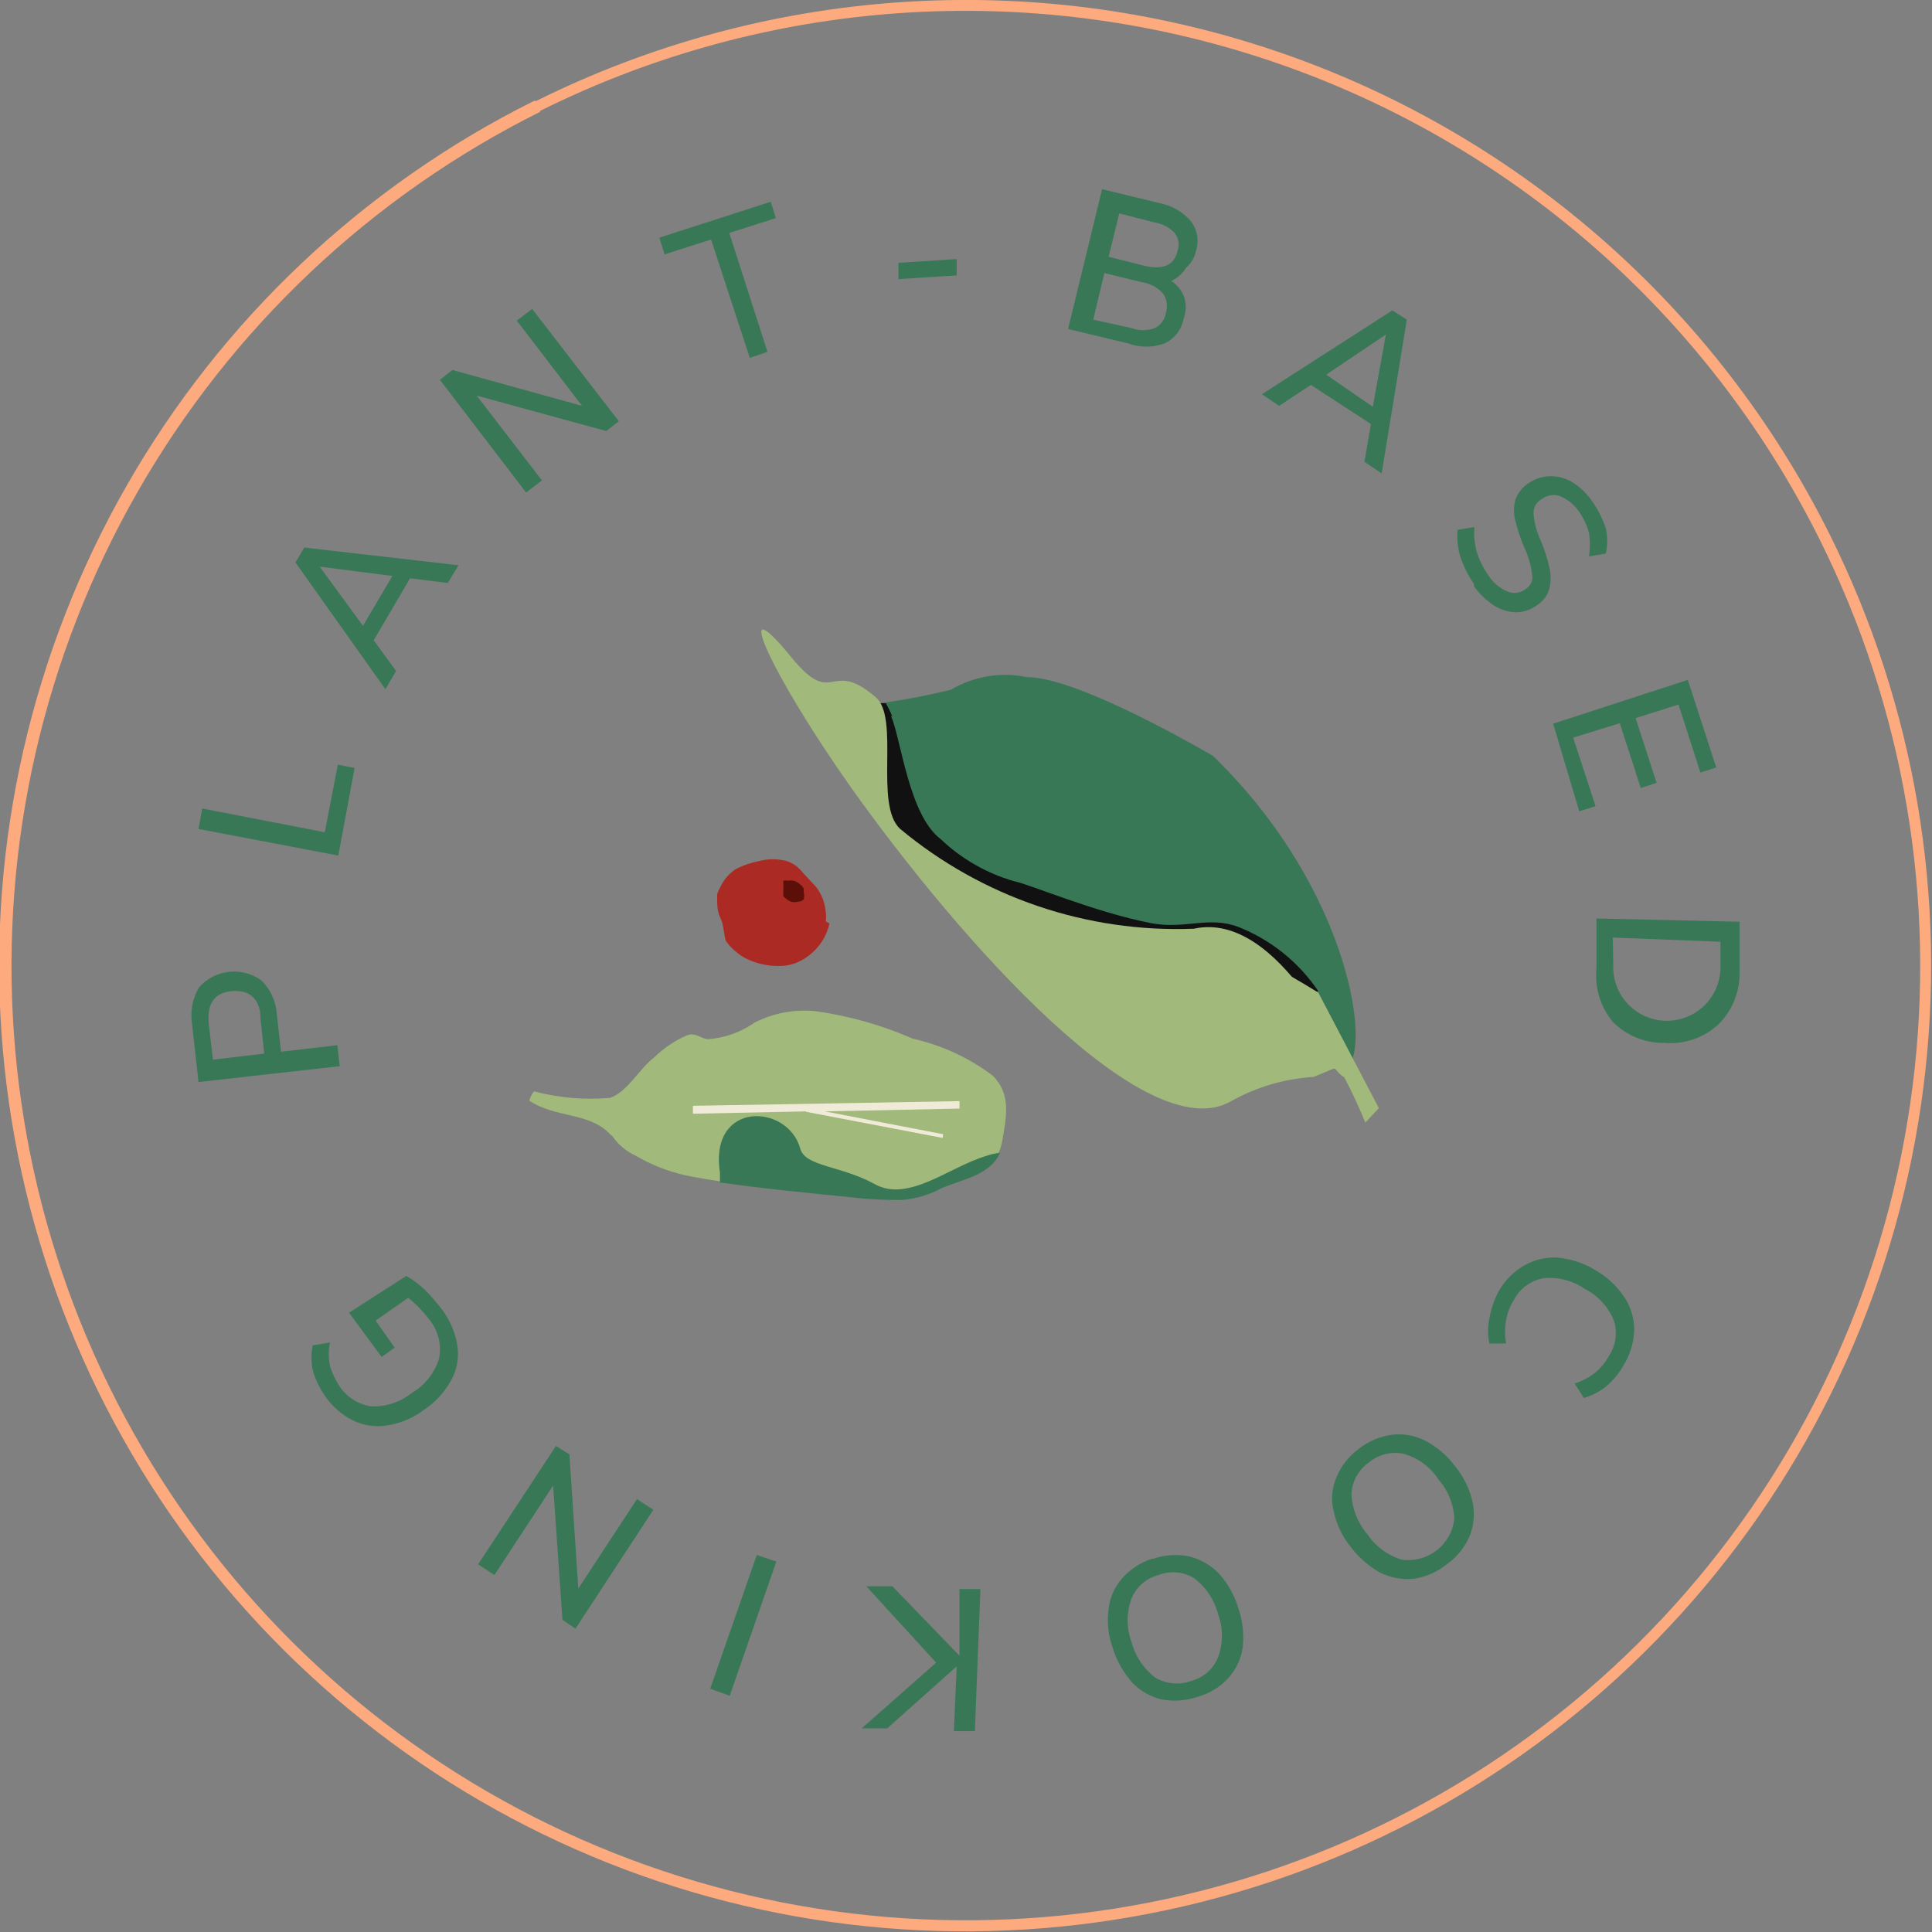 <svg width="80" height="80" viewBox="0 0 80 80" fill="none" xmlns="http://www.w3.org/2000/svg">
<rect x="0" y="0" width="80" height="80" fill="#808080" stroke="none"/>
<g clip-path="url(#clip0_1502_20457)">
<path d="M22.19 4.187C26.888 1.848 32.001 0.457 37.236 0.094C42.471 -0.269 47.727 0.403 52.703 2.071C57.679 3.739 62.277 6.371 66.236 9.817C70.194 13.262 73.436 17.453 75.774 22.151V22.151C79.299 29.233 80.644 37.202 79.641 45.049C78.637 52.895 75.329 60.269 70.135 66.235C64.941 72.202 58.095 76.495 50.461 78.571C42.828 80.647 34.75 80.413 27.249 77.899C19.749 75.384 13.162 70.702 8.323 64.444C3.483 58.187 0.608 50.634 0.06 42.743C-0.488 34.851 1.317 26.974 5.246 20.108C9.174 13.241 15.051 7.694 22.132 4.168L22.19 4.187ZM22.364 4.631C15.368 8.118 9.564 13.602 5.685 20.389C1.806 27.176 0.027 34.96 0.573 42.758C1.119 50.556 3.966 58.017 8.753 64.197C13.539 70.376 20.051 74.998 27.465 77.476C34.879 79.955 42.861 80.179 50.402 78.12C57.943 76.061 64.704 71.812 69.83 65.911C74.956 60.009 78.216 52.72 79.198 44.965C80.181 37.21 78.842 29.338 75.35 22.344V22.344C70.677 12.965 62.469 5.825 52.533 2.496C42.596 -0.833 31.744 -0.079 22.364 4.592V4.631Z" fill="#FCAA7E"/>
<path d="M14.453 54.356L16.826 52.832C17.113 52.998 17.379 53.199 17.617 53.43C17.888 53.708 18.14 54.004 18.37 54.317C18.677 54.753 18.875 55.256 18.948 55.784C19.008 56.272 18.907 56.767 18.659 57.192C18.388 57.676 18.004 58.086 17.54 58.389C17.094 58.726 16.569 58.945 16.016 59.026C15.535 59.102 15.043 59.028 14.607 58.813C14.14 58.577 13.741 58.225 13.449 57.791C13.224 57.467 13.055 57.108 12.948 56.729C12.882 56.392 12.882 56.044 12.948 55.707L13.662 55.591C13.601 55.91 13.601 56.237 13.662 56.556C13.75 56.849 13.88 57.129 14.047 57.385C14.195 57.611 14.388 57.802 14.614 57.949C14.84 58.095 15.094 58.192 15.36 58.234C15.975 58.259 16.578 58.06 17.058 57.675C17.592 57.36 17.991 56.858 18.177 56.266C18.234 55.992 18.231 55.708 18.168 55.435C18.105 55.161 17.983 54.905 17.81 54.684C17.549 54.332 17.244 54.014 16.903 53.739L15.553 54.684L16.344 55.803L15.803 56.189L14.453 54.356ZM20.473 65.219L19.797 64.776L23.02 59.874L23.579 60.222L23.946 65.779L26.377 62.074L27.053 62.518L23.83 67.439L23.29 67.072L22.904 61.515L20.473 65.219ZM32.147 64.66L30.217 70.217L29.407 69.928L31.336 64.39L32.147 64.66ZM35.871 65.683H36.951L39.73 68.558V65.798H40.598L40.367 71.683H39.498L39.614 69.001L36.739 71.568H35.678L38.765 68.847L35.871 65.683ZM47.969 65.219C47.718 65.284 47.486 65.406 47.291 65.577C47.097 65.748 46.946 65.963 46.85 66.204C46.641 66.777 46.641 67.406 46.85 67.979C47.002 68.57 47.349 69.094 47.834 69.465C48.059 69.598 48.311 69.679 48.572 69.702C48.832 69.726 49.094 69.691 49.339 69.6C49.587 69.534 49.816 69.411 50.008 69.24C50.199 69.069 50.347 68.855 50.439 68.615C50.649 68.042 50.649 67.413 50.439 66.84C50.287 66.249 49.941 65.725 49.455 65.355C49.235 65.218 48.986 65.134 48.728 65.111C48.47 65.087 48.21 65.124 47.969 65.219V65.219ZM47.757 64.544C48.235 64.379 48.748 64.346 49.243 64.448C49.704 64.563 50.125 64.803 50.458 65.142C50.834 65.55 51.111 66.039 51.269 66.57C51.452 67.09 51.517 67.643 51.462 68.191C51.398 68.663 51.197 69.106 50.883 69.465C50.542 69.843 50.1 70.117 49.609 70.256C49.126 70.425 48.608 70.465 48.104 70.371C47.64 70.264 47.217 70.022 46.889 69.677C46.519 69.264 46.243 68.777 46.078 68.249C45.891 67.73 45.832 67.174 45.905 66.628C45.955 66.147 46.158 65.694 46.483 65.335C46.813 64.97 47.232 64.697 47.699 64.544H47.757ZM56.691 60.55C56.477 60.699 56.3 60.894 56.173 61.121C56.046 61.349 55.972 61.602 55.958 61.862C55.987 62.472 56.217 63.056 56.614 63.521C56.953 64.029 57.457 64.404 58.042 64.583C58.295 64.618 58.553 64.602 58.801 64.537C59.049 64.471 59.281 64.357 59.484 64.2C59.687 64.044 59.856 63.849 59.983 63.626C60.11 63.404 60.191 63.158 60.222 62.904C60.198 62.298 59.966 61.719 59.566 61.264C59.233 60.75 58.726 60.373 58.138 60.203C57.886 60.147 57.625 60.149 57.374 60.209C57.124 60.269 56.89 60.386 56.691 60.55V60.55ZM56.266 59.99C56.663 59.679 57.136 59.479 57.636 59.411C58.114 59.351 58.599 59.438 59.026 59.662C59.512 59.919 59.934 60.282 60.261 60.724C60.609 61.151 60.853 61.653 60.975 62.19C61.073 62.661 61.033 63.15 60.859 63.599C60.661 64.061 60.34 64.461 59.933 64.756C59.533 65.083 59.053 65.296 58.543 65.374C58.066 65.423 57.584 65.336 57.154 65.123C56.672 64.852 56.252 64.484 55.919 64.042C55.576 63.614 55.338 63.112 55.224 62.576C55.107 62.106 55.148 61.611 55.34 61.167C55.536 60.698 55.856 60.291 56.266 59.99V59.99ZM62.055 53.468C62.312 53.018 62.685 52.645 63.136 52.388C63.558 52.15 64.042 52.042 64.525 52.079C65.073 52.132 65.601 52.31 66.069 52.6C66.55 52.874 66.959 53.258 67.265 53.719C67.529 54.12 67.67 54.59 67.67 55.07C67.655 55.589 67.502 56.096 67.226 56.536C67.042 56.866 66.8 57.16 66.512 57.405C66.239 57.625 65.924 57.789 65.586 57.887L65.2 57.289C65.507 57.192 65.795 57.042 66.049 56.845C66.275 56.656 66.465 56.427 66.609 56.17C66.757 55.952 66.854 55.703 66.891 55.442C66.927 55.181 66.904 54.915 66.821 54.665C66.589 54.105 66.165 53.647 65.625 53.372C65.123 53.026 64.514 52.869 63.907 52.928C63.644 52.977 63.396 53.086 63.181 53.246C62.967 53.407 62.793 53.615 62.673 53.854C62.517 54.101 62.412 54.377 62.364 54.665C62.306 54.984 62.306 55.31 62.364 55.63H61.669C61.601 55.292 61.601 54.944 61.669 54.607C61.738 54.209 61.868 53.825 62.055 53.468V53.468ZM66.802 39.961C66.779 40.55 66.99 41.123 67.39 41.556C67.79 41.988 68.346 42.244 68.934 42.267C69.523 42.29 70.096 42.078 70.529 41.679C70.961 41.279 71.217 40.724 71.24 40.135V38.996L66.783 38.823L66.802 39.961ZM72.031 38.167V40.212C72.044 40.614 71.976 41.015 71.83 41.389C71.684 41.764 71.464 42.105 71.182 42.393C70.883 42.677 70.527 42.894 70.138 43.031C69.749 43.167 69.335 43.219 68.924 43.184C68.527 43.191 68.133 43.117 67.765 42.968C67.397 42.819 67.063 42.597 66.783 42.315C66.527 42.006 66.336 41.648 66.22 41.264C66.104 40.88 66.066 40.476 66.107 40.077V38.032L72.031 38.167ZM64.313 29.966L69.889 28.152L71.066 31.78L70.41 31.992L69.503 29.175L67.728 29.735L68.596 32.417L67.94 32.629L67.072 29.947L65.142 30.545L66.069 33.382L65.393 33.594L64.313 29.966ZM61.032 24.177C60.793 23.833 60.604 23.456 60.473 23.058C60.359 22.697 60.32 22.316 60.357 21.939L61.052 21.823C61.023 22.167 61.056 22.514 61.148 22.846C61.251 23.184 61.407 23.503 61.611 23.792C61.797 24.099 62.073 24.342 62.403 24.486C62.528 24.542 62.666 24.562 62.802 24.545C62.938 24.528 63.067 24.475 63.174 24.39C63.275 24.329 63.354 24.239 63.402 24.133C63.451 24.026 63.465 23.907 63.444 23.792C63.395 23.418 63.291 23.054 63.136 22.711C62.975 22.343 62.846 21.962 62.75 21.573C62.671 21.282 62.671 20.976 62.75 20.685C62.852 20.407 63.042 20.17 63.29 20.01C63.556 19.822 63.872 19.721 64.197 19.72C64.532 19.713 64.862 19.807 65.142 19.99C65.474 20.206 65.757 20.488 65.972 20.82C66.195 21.147 66.371 21.505 66.493 21.881C66.569 22.224 66.569 22.58 66.493 22.923L65.799 23.039C65.848 22.719 65.848 22.394 65.799 22.074C65.718 21.772 65.588 21.485 65.413 21.225C65.221 20.928 64.945 20.693 64.621 20.55C64.486 20.5 64.341 20.486 64.198 20.51C64.056 20.534 63.923 20.594 63.811 20.685C63.709 20.746 63.626 20.834 63.571 20.94C63.517 21.046 63.493 21.165 63.502 21.283C63.532 21.643 63.624 21.996 63.773 22.325C63.939 22.704 64.069 23.098 64.158 23.502C64.224 23.788 64.224 24.085 64.158 24.37C64.078 24.659 63.892 24.907 63.637 25.065C63.38 25.254 63.069 25.356 62.75 25.355C62.418 25.34 62.097 25.233 61.824 25.046C61.515 24.839 61.247 24.577 61.032 24.274V24.177ZM54.916 15.514L56.845 16.845L57.386 13.854L54.916 15.514ZM56.498 19.122L56.768 17.559L54.279 15.938L52.967 16.806L52.253 16.324L57.656 12.851L58.254 13.237L57.212 19.604L56.498 19.122ZM46.85 13.584C47.161 13.701 47.504 13.701 47.815 13.584C47.939 13.525 48.046 13.435 48.127 13.324C48.208 13.213 48.26 13.084 48.278 12.947C48.319 12.815 48.33 12.676 48.31 12.539C48.29 12.402 48.239 12.271 48.162 12.156C47.942 11.908 47.642 11.744 47.313 11.693L45.731 11.307L45.268 13.237L46.85 13.584ZM45.905 10.632L47.352 10.998C48.143 11.191 48.625 10.998 48.76 10.381C48.805 10.255 48.816 10.119 48.793 9.987C48.769 9.855 48.711 9.731 48.625 9.628C48.395 9.4 48.097 9.252 47.776 9.204L46.348 8.837L45.905 10.632ZM48.374 11.558C48.656 11.706 48.88 11.944 49.011 12.233C49.128 12.544 49.128 12.887 49.011 13.198C48.971 13.419 48.878 13.628 48.74 13.806C48.602 13.984 48.424 14.126 48.22 14.221C47.734 14.399 47.201 14.399 46.715 14.221L44.226 13.623L45.635 7.834L48.027 8.413C48.521 8.51 48.969 8.768 49.301 9.146C49.433 9.316 49.524 9.514 49.564 9.726C49.604 9.937 49.593 10.155 49.532 10.362C49.474 10.646 49.325 10.903 49.108 11.095C48.954 11.346 48.724 11.542 48.452 11.655L48.374 11.558ZM37.202 11.558V10.883L39.614 10.728V11.404L37.202 11.558ZM31.047 14.819L29.445 9.918L27.516 10.535L27.304 9.841L31.915 8.355L32.127 9.03L30.198 9.648L31.78 14.568L31.047 14.819ZM21.399 13.275L22.036 12.793L25.625 17.443L25.104 17.849L19.74 16.382L22.441 19.894L21.785 20.395L18.215 15.726L18.736 15.321L24.101 16.806L21.399 13.275ZM15.031 25.914L16.247 23.849L13.237 23.463L15.031 25.914ZM18.543 24.139L16.98 23.946L15.475 26.512L16.401 27.786L15.958 28.538L12.234 23.29L12.6 22.672L18.987 23.406L18.543 24.139ZM14.009 35.427L8.22 34.327L8.374 33.478L13.449 34.462L13.989 31.664L14.684 31.799L14.009 35.427ZM10.786 42.161C10.786 41.331 10.285 40.965 9.571 41.042C8.857 41.119 8.567 41.582 8.645 42.393L8.818 43.878L10.941 43.628L10.786 42.161ZM8.22 44.805L7.95 42.373C7.873 41.859 7.975 41.335 8.239 40.888C8.557 40.526 8.998 40.295 9.476 40.242C9.954 40.188 10.436 40.315 10.825 40.598C11.201 40.967 11.428 41.462 11.462 41.987L11.636 43.55L13.97 43.28L14.067 44.148L8.22 44.805Z" fill="#397856"/>
<path d="M25.355 47.043C25.597 47.395 25.931 47.675 26.319 47.853C26.956 48.227 27.645 48.5 28.365 48.664C30.584 49.108 32.899 49.32 35.157 49.551C35.875 49.622 36.596 49.654 37.318 49.648C37.906 49.599 38.478 49.428 38.997 49.146C40.039 48.741 41.293 48.567 41.505 47.217C41.679 46.233 41.872 45.287 41.1 44.535C40.121 43.797 38.996 43.278 37.8 43.01C36.52 42.451 35.17 42.068 33.787 41.872C32.917 41.782 32.04 41.943 31.259 42.335C30.69 42.736 30.023 42.976 29.329 43.029C29.04 43.029 28.866 42.759 28.48 42.856C27.964 43.075 27.492 43.389 27.091 43.782C26.493 44.226 25.972 45.229 25.258 45.461C24.202 45.553 23.138 45.462 22.113 45.191C22.018 45.302 21.952 45.434 21.92 45.576C23 46.31 24.448 46.04 25.297 47.004" fill="#A1B97B"/>
<path fill-rule="evenodd" clip-rule="evenodd" d="M29.812 48.973C29.812 48.837 29.812 48.703 29.812 48.567C29.349 45.557 32.61 45.692 33.131 47.545C33.324 48.316 34.829 48.259 36.218 49.031C37.608 49.802 39.286 48.336 40.81 47.873C41.003 47.802 41.204 47.757 41.409 47.738C41.004 48.645 39.923 48.818 39.016 49.185C38.504 49.467 37.939 49.638 37.357 49.687C36.628 49.697 35.9 49.658 35.176 49.571C33.44 49.397 31.645 49.223 29.889 48.973" fill="#397856"/>
<path fill-rule="evenodd" clip-rule="evenodd" d="M28.693 46.117L33.382 46.02V46.039L39.035 47.12L39.055 46.966L34.154 46.02L39.73 45.904V45.596L28.693 45.789V46.117Z" fill="#F0EBD8"/>
<path d="M34.192 38.148C34.212 38.02 34.212 37.89 34.192 37.762C34.163 37.382 34.022 37.02 33.787 36.72L33.247 36.141C33.082 35.917 32.853 35.749 32.591 35.659V35.659C32.206 35.553 31.799 35.553 31.414 35.659C31.084 35.721 30.766 35.832 30.468 35.987C30.205 36.16 29.992 36.4 29.851 36.681C29.788 36.792 29.736 36.908 29.696 37.029V37.183C29.696 37.453 29.696 37.742 29.831 38.013C29.966 38.283 29.966 38.63 30.044 38.939C30.159 39.115 30.302 39.272 30.468 39.402C30.585 39.507 30.715 39.598 30.854 39.672C31.278 39.889 31.748 40.001 32.224 40C32.679 40.011 33.123 39.861 33.478 39.576C33.918 39.251 34.227 38.778 34.347 38.244" fill="#AB2B24"/>
<path d="M33.285 37.221C33.305 37.139 33.305 37.053 33.285 36.971C33.279 36.913 33.279 36.855 33.285 36.797C33.25 36.726 33.197 36.666 33.13 36.623V36.623C33.057 36.547 32.963 36.494 32.86 36.469C32.778 36.451 32.692 36.451 32.609 36.469C32.553 36.452 32.493 36.452 32.436 36.469V36.469V36.874C32.432 36.919 32.432 36.964 32.436 37.009V37.106C32.521 37.204 32.627 37.282 32.745 37.337C32.846 37.363 32.952 37.363 33.053 37.337C33.108 37.336 33.161 37.321 33.208 37.294C33.255 37.267 33.295 37.229 33.324 37.183" fill="#5C0F08"/>
<path fill-rule="evenodd" clip-rule="evenodd" d="M50.265 31.336C56.054 36.99 56.787 43.724 55.726 44.206C55.456 44.341 55.166 42.643 53.661 42.277C48.876 41.293 38.553 39.189 33.748 29.349C35.648 29.28 37.537 29.015 39.382 28.558C40.323 28 41.438 27.814 42.508 28.037C44.438 28.037 48.779 30.468 50.227 31.297" fill="#397856"/>
<path fill-rule="evenodd" clip-rule="evenodd" d="M36.951 29.677C36.873 29.485 36.782 29.298 36.681 29.117H36.237C36.237 29.87 36.372 31.452 36.237 32.05C36.242 32.679 36.386 33.299 36.662 33.864C37.723 35.052 38.907 36.126 40.193 37.067C43.492 38.688 52.002 42.856 54.587 41.042C53.776 39.839 52.619 38.911 51.269 38.379C50.034 37.916 49.069 38.495 47.66 38.225C45.287 37.762 42.605 36.604 41.987 36.488C40.853 36.161 39.814 35.565 38.958 34.752C37.627 33.748 37.318 30.622 36.893 29.638" fill="#111111"/>
<path fill-rule="evenodd" clip-rule="evenodd" d="M54.588 41.1L57.096 45.885L56.537 46.483C55.713 44.485 54.608 42.613 53.256 40.926C52.079 40.077 50.979 38.881 54.588 41.1" fill="#A1B97B"/>
<path fill-rule="evenodd" clip-rule="evenodd" d="M55.822 44.245C55.822 44.245 53.024 37.665 49.435 38.456C45.012 38.63 40.682 37.159 37.279 34.327C36.179 33.343 37.279 29.715 36.257 28.866C34.327 27.207 34.539 29.407 32.745 27.188C30.236 24.12 31.857 27.825 35.253 32.629C39.846 39.074 47.487 47.622 50.979 45.596C52.028 45.01 53.195 44.667 54.394 44.593C55.629 44.11 55.05 44.168 55.629 44.593C55.803 44.458 55.803 44.593 55.822 44.284" fill="#A1B97B"/>
</g>
<defs>
<clipPath id="clip0_1502_20457">
<rect width="80" height="80" fill="white"/>
</clipPath>
</defs>
</svg>
